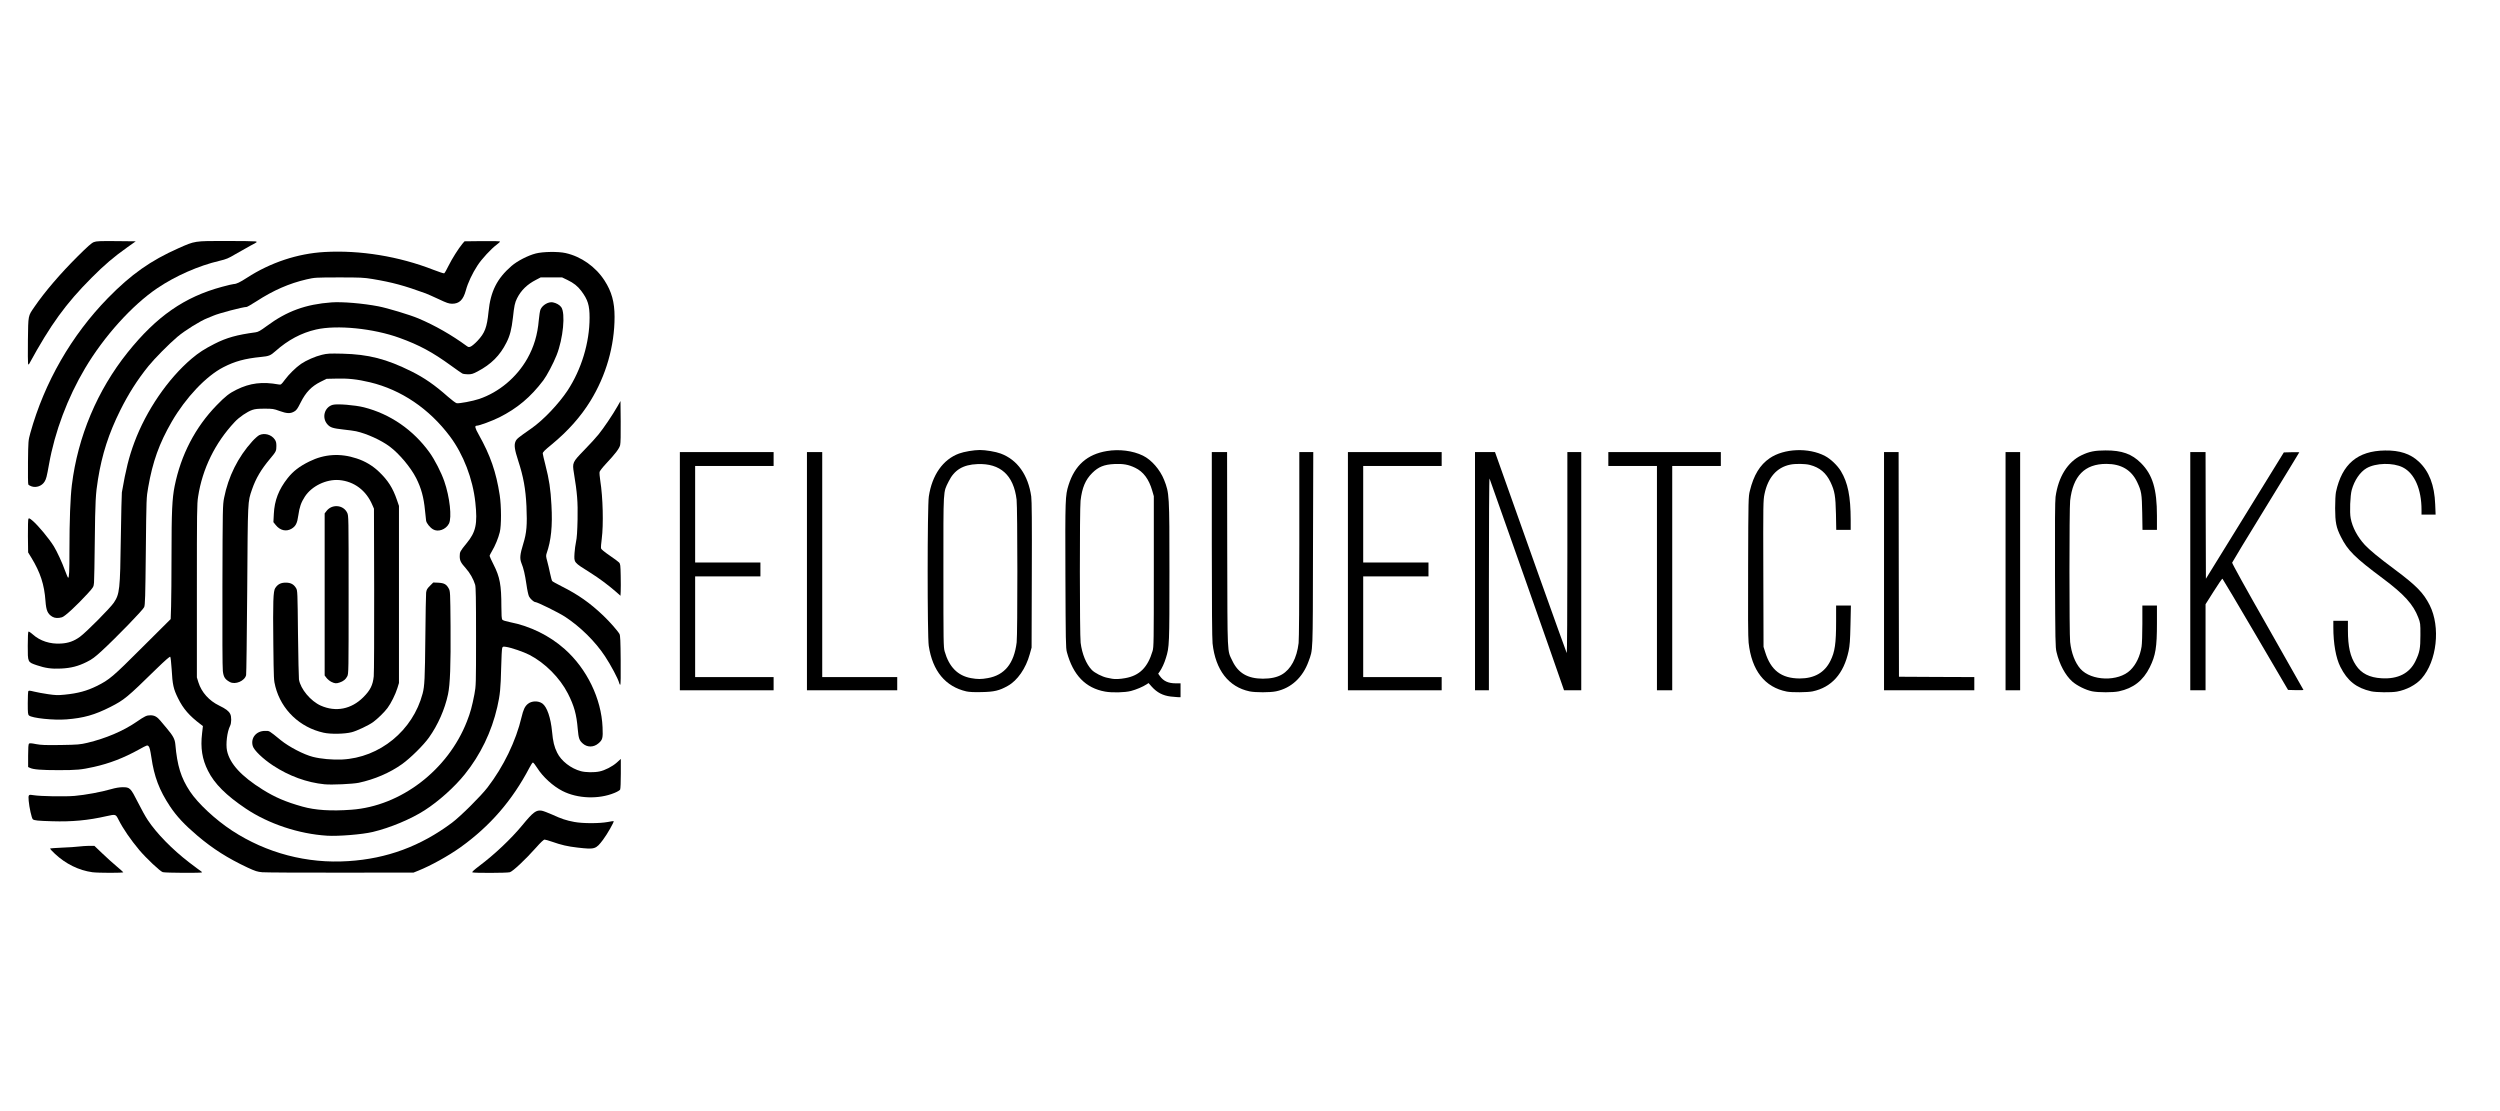 <?xml version="1.0" encoding="utf-8"?>
<!DOCTYPE svg PUBLIC "-//W3C//DTD SVG 1.0//EN" "http://www.w3.org/TR/2001/REC-SVG-20010904/DTD/svg10.dtd">
<svg version="1.0" xmlns="http://www.w3.org/2000/svg" width="3600px" height="1600px" viewBox="0 0 3600 1600" preserveAspectRatio="xMidYMid meet">
 <g fill="#000000">
  <path d="M133 1256 c-19.6 -2.7 -38.4 -12 -53.9 -26.5 -3.9 -3.7 -7.1 -7.1 -7.1 -7.5 0 -0.4 7.8 -1 17.3 -1.4 9.4 -0.3 20.4 -1.1 24.2 -1.6 3.9 -0.5 10.5 -0.9 14.7 -1 l7.7 0 11.3 10.8 c6.2 5.9 15.4 14.3 20.5 18.5 5.1 4.3 9.5 8.2 9.8 8.7 0.7 1.2 -36.1 1.1 -44.5 0z"/>
  <path d="M234.4 1255.9 c-3.8 -1.1 -23.6 -19.8 -33.8 -31.8 -12.6 -15.1 -23.3 -30.6 -29.9 -43.7 -4.1 -8.1 -4 -8.1 -17.5 -5.1 -26.2 6 -49.7 8.2 -78.1 7.3 -20.8 -0.6 -25.6 -1.1 -27.8 -2.8 -1.7 -1.3 -5.2 -17.3 -6 -26.7 -0.7 -9 -0.4 -9.3 7.2 -8 9.7 1.6 44.6 2.2 58.9 1 15.2 -1.3 38.6 -5.6 52.9 -9.8 5.8 -1.7 11.8 -2.7 16.2 -2.7 10.5 -0.1 11.6 1 22 21.6 4.7 9.4 11.1 21 14.3 25.7 12.7 19.2 35.2 42.2 59.5 60.9 7.8 6 15.2 11.5 16.5 12.3 1.2 0.8 2.2 1.7 2.2 2.1 0 1.1 -52.8 0.8 -56.6 -0.3z"/>
  <path d="M377.5 1256 c-6.9 -0.6 -9.7 -1.5 -21 -6.7 -28.5 -13.4 -49.9 -27 -72 -45.7 -19 -16.1 -30.1 -28.1 -39.8 -42.6 -15.3 -23.1 -22.7 -42.6 -26.7 -70.4 -1.6 -10.5 -2.6 -14.6 -4 -16 -1.8 -1.9 -2.1 -1.8 -13.7 4.6 -22.4 12.4 -42.8 20.2 -65.3 25.2 -18.3 4 -24 4.6 -50.5 4.6 -25 0 -36.5 -0.9 -41.4 -3.3 l-2.6 -1.2 0 -16.2 c0 -11.2 0.4 -16.6 1.2 -17.4 0.9 -0.9 3.2 -0.8 10.2 0.6 7.5 1.4 13.1 1.6 35.8 1.3 24.9 -0.4 27.6 -0.7 38.3 -3.2 26.2 -6.3 51.1 -16.8 70.1 -29.8 12.7 -8.7 15 -9.8 20.6 -9.8 5.8 0 9.7 2.2 14.6 8.2 1.9 2.3 5.9 7.1 8.9 10.6 9.1 10.8 11.6 15.5 12.3 23 2.7 30.9 8.1 48.3 21.1 67.9 11.4 17.2 36.5 40.6 60.6 56.4 49.6 32.4 108 47.8 167.4 43.9 55.6 -3.5 104.1 -21.5 149.2 -55.2 12.2 -9.1 41.5 -38.2 51.2 -50.8 23.1 -30 41 -67 49.1 -101.5 2.5 -10.6 4.7 -15.3 8.9 -18.8 5.4 -4.6 15.1 -4.9 21 -0.7 6.7 4.8 12.1 20.5 14 40.7 1.3 14.1 3.1 21.7 7.3 30.1 5.8 12 19.9 22.9 34.3 26.7 6.8 1.8 19.1 2 26.6 0.4 7.9 -1.6 18.6 -7.1 25.1 -12.9 l5.7 -5.2 0 21.2 c0 11.9 -0.4 21.9 -1 23 -0.5 1 -4.2 3.2 -8.2 4.8 -22.7 9.4 -53.1 8.3 -74.8 -2.8 -13.7 -7 -28.2 -20.2 -36.4 -33.2 -2.7 -4.3 -5.5 -7.8 -6.2 -7.8 -0.6 0 -2.9 3.3 -4.9 7.3 -24.7 47.2 -56.8 84.3 -99.7 115 -17.3 12.3 -42.4 26.2 -60.3 33.4 l-7 2.8 -105 0.1 c-57.7 0.1 -108.6 -0.2 -113 -0.6z"/>
  <path d="M680.2 1256.2 c-0.8 -0.6 2.4 -3.5 10 -9.3 21.8 -16.3 45.8 -39 61.8 -58.4 15.9 -19.3 20.1 -22.4 28.2 -21.1 2.2 0.4 8.8 2.9 14.7 5.5 13.7 6.3 20.4 8.5 32.1 10.7 12.2 2.3 35.9 2.3 48 0.1 4.6 -0.9 8.6 -1.5 8.7 -1.3 0.9 0.9 -9.5 19.2 -15.3 26.8 -10.4 13.8 -11.6 14.2 -36.9 11.3 -14 -1.6 -23.2 -3.7 -36.8 -8.5 -4.7 -1.6 -9.4 -3 -10.5 -3 -1.3 0 -5.7 4.1 -12.2 11.5 -15.4 17.3 -33.4 34.2 -37.8 35.5 -4.3 1.2 -52.1 1.3 -54 0.2z"/>
  <path d="M471 1203.4 c-40.6 -2.5 -84.4 -17.1 -117 -39 -28.3 -19 -45.2 -35.8 -54.5 -54.5 -8.4 -16.6 -11 -33 -8.5 -53.9 l1.2 -10.5 -3.3 -2.5 c-16.2 -12.2 -25.1 -22.4 -32.5 -37.5 -6.6 -13.3 -8 -19.5 -9.2 -41.8 -0.6 -9.3 -1.5 -17.4 -2 -17.9 -0.7 -0.7 -6.9 4.7 -19.9 17.3 -42.6 41.7 -46.2 44.6 -66.3 54.9 -22.8 11.5 -38.2 15.9 -63.2 17.9 -18.4 1.5 -49.8 -1.8 -54 -5.6 -1.6 -1.4 -1.8 -3.6 -1.8 -17.7 0 -8.9 0.4 -16.7 0.8 -17.4 0.7 -0.9 2.4 -0.8 8.3 0.7 4.1 1 13.1 2.7 20.1 3.7 10.9 1.6 14.2 1.7 24.1 0.7 19 -1.9 31.8 -5.4 46.2 -12.5 18.2 -9.1 22.7 -12.9 65.6 -55.8 l40.7 -40.5 0.6 -18.4 c0.3 -10.1 0.6 -43.2 0.6 -73.5 0 -62.7 0.9 -81.8 4.5 -99.6 9.1 -45.1 29.7 -84.7 60.4 -116.3 12.7 -13.1 18.4 -17.5 28.8 -22.6 19.5 -9.6 37.1 -11.7 60.4 -7.5 3.6 0.6 3.7 0.5 9.1 -6.7 5.9 -8 15.9 -17.8 23.3 -22.9 7.5 -5.1 20.5 -10.8 30.1 -13.1 8 -1.9 10.9 -2 29.4 -1.6 37.6 0.9 63.6 7.6 99.5 25.5 18.6 9.3 33.4 19.5 52.7 36.6 5.4 4.7 10.9 8.9 12.4 9.2 3.1 0.8 23.4 -3 32.4 -6.1 28.6 -9.7 54.1 -31.1 69.4 -58.2 9.5 -16.9 14.7 -34.3 16.5 -55.5 0.6 -6.4 1.6 -13.1 2.4 -15 2.7 -6.5 11.6 -11.7 17.9 -10.4 5 1 9.7 3.7 12 6.9 6.3 8.9 2.8 45.3 -6.7 69.2 -4.6 11.7 -14.1 29.6 -19.1 36.2 -18.2 24.1 -37.5 40.3 -63.4 53.3 -10.5 5.2 -28.8 12 -32.5 12 -3.3 0 -2.5 3.3 2.8 12.7 16.9 30.1 25.2 54.1 30.3 87.3 2.4 15.7 2.5 43.8 0.1 53.3 -2.1 8.6 -6.7 19.7 -11.2 27.2 -1.9 3.2 -3.5 6.3 -3.5 6.9 0 0.7 2.6 6.4 5.8 12.7 9 17.7 11.2 29.3 11.2 60.5 0 12 0.4 17.5 1.3 18.7 0.7 1 4.8 2.3 11.2 3.6 28.8 5.6 56.9 19.4 78.7 38.8 31.9 28.3 52.8 71.4 54.5 112.5 0.7 15.8 0.1 18.1 -6 23.3 -6.8 5.8 -15.9 5.9 -22.3 0.3 -5.2 -4.6 -6.2 -7.3 -7.4 -20.7 -1.8 -21.7 -5.2 -33.6 -14.2 -51.4 -11.6 -22.7 -33.1 -44.2 -55.4 -55.7 -8.6 -4.4 -26.1 -10.4 -33.6 -11.5 -4.4 -0.7 -4.8 -0.5 -5.6 1.6 -0.5 1.3 -1.2 14.1 -1.5 28.4 -0.7 29.8 -1.6 39 -5.6 56.6 -8.2 35.8 -24.2 68.8 -46.8 96.9 -14.7 18.3 -37.5 38.8 -57.8 51.8 -19.7 12.7 -49.6 25.2 -74.7 31.2 -15 3.6 -49.6 6.4 -65.8 5.4z m35.1 -37.4 c71 -5.2 138.8 -57 166.2 -127 5.1 -12.9 7.5 -21.9 10.9 -39.5 2.2 -11.8 2.3 -13.4 2.3 -82.5 0 -56.3 -0.3 -71.4 -1.3 -75 -2.5 -8.2 -7.4 -16.8 -13.3 -23.5 -7.5 -8.4 -8.9 -11.2 -8.9 -17.7 0 -6 0.6 -7.1 9.9 -18.5 13.4 -16.2 15.9 -27.9 12.6 -58.6 -3.6 -34.1 -17.2 -69.4 -36.5 -95.2 -29.9 -39.9 -70.2 -67.2 -115.2 -78 -18.4 -4.4 -31.6 -5.8 -48.7 -5.3 l-13.8 0.3 -8.9 4.4 c-12.8 6.4 -21.1 15 -28.4 29.6 -4.7 9.4 -6.1 11.3 -9.5 13.2 -5.5 3.1 -10.5 2.9 -21 -0.9 -8.4 -3.1 -9.9 -3.3 -21.5 -3.3 -9.5 0 -13.7 0.4 -17.7 1.8 -7.5 2.6 -18.9 10.4 -25.3 17.3 -28.2 30 -46.5 67.3 -52.7 107.4 -1.7 10.6 -1.8 21.2 -1.8 136 l0 124.5 2.2 7.1 c4.5 14.3 15.4 26.5 30 33.5 9.5 4.6 13.7 7.8 15.8 12 2 3.8 1.9 13.2 -0.2 17.2 -4.2 8.2 -6.4 26.2 -4.4 35.7 4 18.8 20.7 36.9 51.3 56 17.9 11.2 33.4 17.8 57.3 24.5 18.4 5.2 41.3 6.7 70.6 4.5z"/>
  <path d="M467.5 1129.4 c-25.5 -2.5 -51.3 -11.9 -74.4 -27.1 -14.3 -9.4 -27.4 -21.9 -29.1 -28 -3.4 -11.5 4.9 -21.8 17.6 -21.8 6.7 0 4.9 -1.1 22.9 13.5 11.7 9.5 33 20.6 46.1 23.9 11.3 2.9 27.9 4.4 41.9 3.8 54.3 -2.6 102.1 -41.7 116.1 -95.1 2.8 -10.7 3.3 -21.6 3.9 -81.1 0.3 -32.4 0.8 -61.2 1.1 -64 0.6 -4.3 1.3 -5.7 5.5 -9.9 l4.8 -4.8 7.3 0.3 c8.5 0.5 11.7 2.3 15 8.4 2.1 3.9 2.2 5.1 2.6 54 0.4 56.2 -0.6 84.1 -3.7 98.5 -4.6 21.5 -14.5 43.9 -27.3 61.9 -7.9 11.2 -26.8 29.8 -38.8 38.4 -17.7 12.6 -39.6 22 -62.4 26.9 -8.8 1.8 -38.9 3.2 -49.1 2.2z"/>
  <path d="M466 1055.1 c-34.1 -7.5 -60.8 -32.9 -69.4 -66.2 -2.4 -9.2 -2.4 -10.6 -3 -61 -0.7 -61.8 -0.2 -76.7 2.8 -81.2 3.7 -5.5 8.1 -7.7 15.1 -7.7 7.2 0 11.6 2.4 14.9 8 2 3.3 2.1 5.7 2.7 65.3 0.4 34.1 1.1 63.8 1.4 66.1 2.2 13.7 16.8 31.2 31.4 37.7 21.7 9.6 44 5.2 61.3 -12.1 10 -10 13.7 -17.4 15 -30.1 0.5 -5 0.7 -61.3 0.6 -125.2 l-0.3 -116.2 -2.3 -5.3 c-8.9 -21 -26.2 -34 -47.7 -35.9 -18.6 -1.5 -39.7 8.6 -49.6 24 -5.3 8.1 -7.7 15.1 -9.3 26.7 -1.6 11.6 -3.8 15.9 -10 19.5 -7.6 4.4 -16.4 2.3 -22.5 -5.4 l-3.4 -4.2 0.6 -11.7 c0.9 -19.5 7 -35.3 20 -51.8 7.9 -9.9 16.9 -16.9 31.2 -23.9 21.6 -10.7 44.5 -12.2 68.2 -4.3 12.2 4 22.7 10.3 31.9 19 13.1 12.5 20.1 23.5 26 40.8 l2.9 8.5 0 127.5 0 127.5 -2.3 7.5 c-2.9 9.2 -9.2 21.8 -14.2 28.5 -4.5 6.1 -14.2 15.5 -20.7 20.3 -6.5 4.7 -23.4 12.7 -30.9 14.6 -10.1 2.6 -30.3 3 -40.4 0.7z"/>
  <path d="M331 982.1 c-7 -3.8 -9.1 -7.1 -10.1 -15.8 -0.6 -4.8 -0.8 -53.7 -0.6 -123.3 0.3 -111.6 0.4 -115.9 2.4 -126 6 -30.6 20 -58.8 40.6 -81.5 3.6 -4 8.1 -7.9 10 -8.9 7.6 -3.6 17.6 -0.8 22.4 6.3 1.8 2.6 2.3 4.8 2.3 9.3 0 7.2 -0.5 8.2 -9 18.3 -13.1 15.6 -20.6 28.4 -26.1 44.3 -6.3 18.5 -6 13.4 -6.9 144.7 -0.5 66 -1.2 121.2 -1.6 122.7 -2 8.4 -15.6 14.2 -23.4 9.9z"/>
  <path d="M477.2 981.9 c-2.4 -1.2 -5.5 -3.7 -7 -5.7 l-2.7 -3.5 0 -116.7 0 -116.7 2.7 -3.5 c7.9 -10.3 24.2 -8.9 29.7 2.5 2.1 4.3 2.1 4.6 2.1 118.1 0 111.3 0 113.8 -2 117.6 -2.1 4.2 -5.7 7.1 -10.9 8.8 -4.8 1.7 -7 1.5 -11.9 -0.9z"/>
  <path d="M623.5 762.2 c-4.6 -2.8 -9.3 -8.8 -9.9 -12.4 -0.3 -1.8 -1 -8.4 -1.6 -14.7 -1.8 -19 -5.4 -32.1 -12.7 -46.6 -7.8 -15.4 -24.4 -35.2 -38.2 -45.5 -12.3 -9.2 -33 -18.6 -48.4 -22 -2.6 -0.6 -10.9 -1.7 -18.3 -2.5 -14.9 -1.7 -18.6 -2.8 -22.6 -7.1 -8.9 -9.5 -4.8 -25.2 7.5 -28.5 6.4 -1.7 31.9 0.4 44.7 3.6 37.9 9.6 71.2 32.6 94.6 65.2 7.3 10.1 16.9 28.8 21.2 41.4 7.9 22.7 11.1 52.2 6.7 60.9 -4.5 8.6 -15.7 12.6 -23 8.2z"/>
  <path d="M1685.7 1003 c-11.3 -1.4 -19.6 -5.8 -27.1 -14.1 l-4.7 -5.3 -2.7 1.8 c-5.7 3.7 -15 7.6 -22.6 9.6 -9 2.3 -27.1 2.7 -37.2 0.9 -28.1 -5 -46.2 -23.7 -55.1 -56.9 -1.6 -5.9 -1.7 -15.6 -2.1 -110.5 -0.4 -111.1 -0.2 -114.8 4.5 -130 9 -28.5 26.8 -44.3 55.2 -49 17.8 -3 37.4 -0.5 51.9 6.6 12.3 6 24.6 20.1 30.5 34.9 7.6 19.3 7.7 21.1 7.7 132.3 0 105 -0.1 108.3 -5.1 124.2 -2.2 7.4 -5.8 15.1 -9.1 19.8 l-2 2.8 2.4 3.4 c5.2 7.3 12.1 10.5 22.9 10.5 l6.9 0 0 10 0 10 -4.2 -0.1 c-2.4 -0.1 -6.9 -0.5 -10.1 -0.9z m-65.3 -26.5 c20.5 -3.6 32.3 -15.4 39.3 -39 1.7 -5.6 1.8 -13.3 1.8 -114.5 l0 -108.5 -2.3 -8 c-4.8 -16.6 -12.8 -27.3 -24.6 -32.9 -9.5 -4.6 -17.3 -6 -29.9 -5.4 -14.7 0.7 -22.9 4 -31.8 12.8 -9.9 9.8 -14.7 21.2 -16.9 40 -1.4 12.2 -1.3 192.9 0.1 204.5 2 16.1 8 30.8 16.1 39.2 4.1 4.3 15 9.8 21.8 11.2 3 0.6 6.4 1.3 7.5 1.5 4.2 0.8 11.3 0.5 18.9 -0.9z"/>
  <path d="M1391.5 995.6 c-30.1 -7 -48.6 -29.3 -54.1 -65.6 -2.1 -14 -2.1 -201 0.1 -215 4.6 -31 20.4 -53.4 43.5 -61.9 7.2 -2.7 21.6 -5.1 30 -5.1 8.4 0 22.8 2.4 30 5.1 24 8.9 39.6 30.8 44 61.9 0.8 6.3 1.1 35.7 0.8 113 l-0.3 104.5 -2.7 9.7 c-5.5 20.1 -17.7 37.8 -31.5 45.4 -12.2 6.9 -19.7 8.7 -37.8 9 -11.1 0.3 -17.8 -0.1 -22 -1z m30.8 -19.1 c24.4 -4.3 38 -21.1 41.7 -51.5 1.4 -11.8 1.3 -193.6 -0.1 -205.5 -4.2 -35.2 -23.4 -52.6 -56.4 -51.2 -20.8 0.8 -33.3 8.4 -41.5 25.1 -8 16.3 -7.5 7.9 -7.5 129.6 0 101.9 0.1 108.9 1.8 115 6.3 22.3 18.8 35 37.9 38.5 9.5 1.7 14.6 1.7 24.1 0z"/>
  <path d="M1799.5 995.6 c-30.3 -6.4 -49.2 -30.7 -53.4 -69 -0.7 -6.3 -1.1 -55 -1.1 -142.6 l0 -133 11 0 11 0 0.2 140.3 c0.4 156.5 -0.2 144.3 7.4 160.3 8.3 17.6 22 25.6 43.8 25.7 11.5 0 20.7 -2 27.5 -6 13 -7.6 21.5 -23.5 24.1 -45.3 0.6 -5.4 1 -57.1 1 -141.7 l0 -133.3 10 0 10.1 0 -0.4 139.8 c-0.3 153.7 0.1 143.5 -6.4 161.6 -8.3 23.1 -25.1 38.6 -46.8 43.1 -8.5 1.8 -29.6 1.8 -38 0.1z"/>
  <path d="M2573.1 995.9 c-31.9 -6.2 -50.8 -30.5 -55.1 -70.5 -0.8 -6.6 -1 -43.6 -0.7 -109.9 0.3 -98 0.4 -100.2 2.5 -108.7 5.5 -22.6 14.5 -37.4 28.6 -47 20.6 -14.1 56.1 -15.6 79.6 -3.2 8.1 4.2 17.9 13.6 22.9 21.8 10.1 16.9 14 36.3 14.1 70.4 l0 14.2 -10.4 0 -10.4 0 -0.4 -22.7 c-0.6 -26.1 -1.8 -33.2 -7.8 -45.9 -6.5 -13.6 -15.6 -21.2 -29.7 -24.9 -6.7 -1.8 -21 -2 -28.5 -0.4 -19.3 4 -32 18.6 -36.9 42.3 -1.9 9.4 -2 13.4 -1.7 114.9 l0.3 105.2 2.3 7.3 c8.1 26.4 23.3 38.1 49.7 38.2 21.1 0 35.9 -8.4 44.3 -25.4 6.5 -13 8.2 -25 8.2 -56.8 l0 -22.8 10.6 0 10.7 0 -0.6 27.8 c-0.5 22.9 -1 29.4 -2.7 37.7 -7 32.7 -24.5 52.3 -51.9 58.1 -7.3 1.5 -29.9 1.7 -37 0.3z"/>
  <path d="M3012.7 995.5 c-9.1 -1.8 -22.1 -8.3 -28.7 -14.2 -10 -9 -18.4 -24.6 -22.6 -42.3 -1.7 -6.9 -1.8 -15.7 -2.2 -111.5 -0.2 -72.6 0 -106.4 0.8 -112 4 -28.9 17.4 -50.3 37.3 -59.9 11 -5.3 19.1 -7 34.7 -7 23.5 -0.1 37.9 5 51.1 18.3 16.7 16.8 22.9 37.4 22.9 75.9 l0 20.2 -10.4 0 -10.4 0 -0.4 -24.7 c-0.5 -27.3 -1.1 -31 -7.3 -44.1 -8.3 -17.5 -23 -26.2 -44.4 -26.2 -31.1 0 -48 17.2 -52.1 53 -1.3 11.4 -1.3 191.7 0 203.5 1.8 16.1 7.1 29.8 14.8 38.6 15.7 17.7 54.7 18.8 71.9 1.9 8.3 -8.1 14 -20.1 16.2 -34 0.6 -3.6 1.1 -18.3 1.1 -32.7 l0 -26.3 10.5 0 10.5 0 0 25.3 c0 34.8 -1.9 46.5 -10.3 63.5 -9.5 19.2 -23.7 30.3 -44.5 34.7 -8.4 1.8 -29.4 1.8 -38.5 0z"/>
  <path d="M3414.5 995.5 c-21.3 -4.8 -34.3 -15.1 -44.4 -35.3 -6.4 -12.7 -10.1 -33.5 -10.1 -56.9 l0 -9.3 10.5 0 10.5 0 0 13.4 c0 23.8 3.3 38.3 11.6 50.7 7.7 11.6 19.4 17.6 36.7 18.6 23.7 1.5 40.6 -7.1 49.1 -25 6 -12.5 7 -18.1 7 -37.2 0 -16.7 0 -17.2 -3.1 -25.3 -7.2 -18.9 -20.4 -33.4 -50.9 -56.2 -40.5 -30.2 -50.7 -40.3 -60.5 -60 -6.8 -13.4 -8.2 -20.9 -8.3 -41 0 -10.7 0.5 -19.8 1.2 -23.5 8.7 -40.3 31.1 -59.3 70.7 -59.8 21 -0.3 36.4 4.7 48.4 15.9 15 13.9 22.8 34 23.8 61.7 l0.6 14.7 -10.2 0 -10.1 0 0 -6.8 c0 -29.7 -10 -52.5 -26.8 -61.1 -14.1 -7.2 -39.2 -6.6 -52.5 1.2 -9.3 5.5 -17.3 17.3 -21.2 31.2 -2.2 8 -3.2 32.4 -1.5 40.8 2.5 13.2 9.7 26.7 20.3 38.3 6.3 6.9 19.8 18.1 42.7 35.1 32 23.9 41.7 33.9 50.8 51.8 15.8 31.5 10.4 80.6 -11.8 105.7 -7.8 8.9 -21.8 16.3 -35.4 18.7 -8.2 1.5 -29.8 1.2 -37.1 -0.4z"/>
  <path d="M979 822.5 l0 -171.5 67.5 0 67.5 0 0 10 0 10 -56.5 0 -56.5 0 0 69.5 0 69.5 47 0 47 0 0 10 0 10 -47 0 -47 0 0 72.5 0 72.5 56.5 0 56.5 0 0 9.5 0 9.5 -67.5 0 -67.5 0 0 -171.5z"/>
  <path d="M1162 822.5 l0 -171.5 11 0 11 0 0 162 0 162 54 0 54 0 0 9.5 0 9.5 -65 0 -65 0 0 -171.5z"/>
  <path d="M1941 822.5 l0 -171.5 67.5 0 67.5 0 0 10 0 10 -56.5 0 -56.5 0 0 69.5 0 69.5 47 0 47 0 0 10 0 10 -47 0 -47 0 0 72.5 0 72.5 56.5 0 56.5 0 0 9.5 0 9.5 -67.5 0 -67.5 0 0 -171.5z"/>
  <path d="M2124 822.5 l0 -171.5 14.4 0 14.4 0 1 2.8 c28.8 81.9 101.7 286 102.3 286.6 0.5 0.6 0.9 -61 0.9 -144.2 l0 -145.2 10 0 10 0 0 171.5 0 171.5 -12.4 0 -12.4 0 -2.5 -7.2 c-7.6 -22.6 -104.1 -296.5 -104.8 -297.8 -0.5 -0.8 -0.9 65.5 -0.9 151.8 l0 153.2 -10 0 -10 0 0 -171.5z"/>
  <path d="M2386 832.5 l0 -161.5 -35 0 -35 0 0 -10 0 -10 81 0 81 0 0 10 0 10 -35 0 -35 0 0 161.5 0 161.5 -11 0 -11 0 0 -161.5z"/>
  <path d="M2713 822.5 l0 -171.5 10.5 0 10.5 0 0.2 161.8 0.3 161.7 54.3 0.3 54.2 0.2 0 9.5 0 9.5 -65 0 -65 0 0 -171.5z"/>
  <path d="M2888 822.5 l0 -171.5 10.5 0 10.5 0 0 171.5 0 171.5 -10.5 0 -10.5 0 0 -171.5z"/>
  <path d="M3154 822.5 l0 -171.5 11 0 11 0 0.2 91.2 0.3 91.2 56.1 -90.9 56.1 -91 11.2 -0.3 c6.1 -0.1 11.1 -0.1 11.1 0.1 0 0.3 -21.7 35.7 -48.1 78.8 -26.5 43.1 -48.4 79.2 -48.6 80.1 -0.3 1 20.6 38.8 51.1 92.2 28.4 49.9 51.6 90.9 51.6 91.1 0 0.3 -5 0.4 -11.1 0.3 l-11.1 -0.3 -46.9 -80 c-25.8 -44 -47.2 -80.1 -47.6 -80.2 -0.5 -0.2 -6.1 8 -12.6 18.3 l-11.7 18.5 0 62 0 61.9 -11 0 -11 0 0 -171.5z"/>
  <path d="M891.6 983.4 c-1.5 -5.9 -12 -25.7 -20.4 -38.4 -14.2 -21.4 -35.2 -42.2 -57.6 -56.9 -9 -5.9 -39.8 -21.1 -42.7 -21.1 -2.2 0 -7.6 -4.9 -9.2 -8.3 -0.9 -1.9 -2.6 -9.5 -3.6 -17 -2.2 -14.8 -4.1 -23.2 -7.3 -31 -2.6 -6.7 -2 -12.3 2.7 -27.7 4.9 -15.7 5.8 -27 4.6 -54.1 -1.2 -25 -4.4 -42.5 -11.8 -65.2 -5.3 -16.3 -6.2 -22.7 -4 -27.9 1.6 -3.8 3.7 -5.5 22.8 -18.8 17.1 -11.9 39.1 -35 52.1 -54.5 20 -30.4 31.8 -69 31.8 -105 0 -18 -2.5 -25.9 -11.9 -38.5 -5.3 -7 -10.8 -11.4 -20.1 -15.9 l-7.5 -3.6 -15.5 0 -15.5 0 -6.5 3.4 c-12.9 6.6 -21.6 15.1 -27.4 26.6 -3.2 6.4 -4.1 10.6 -6 28.1 -1.9 16.6 -4.3 25.9 -9.3 35.7 -9.3 18.6 -22 31.3 -41.6 41.6 -6.6 3.5 -8.7 4.1 -13.8 4.1 -3.3 0 -7 -0.5 -8.2 -1.2 -1.2 -0.6 -8.5 -5.7 -16.2 -11.3 -26.7 -19.4 -45.6 -29.6 -74 -39.9 -37.6 -13.7 -90.2 -19 -120.4 -12.1 -21.3 4.9 -40.4 15.1 -58.5 31.2 -7.1 6.3 -9.3 7.2 -20.8 8.3 -23.2 2.3 -37.6 6.3 -54 14.7 -25 12.8 -54.3 43.8 -74.5 78.6 -18 31.1 -27.5 57.6 -33.9 94.6 -2.6 14.4 -2.6 15.5 -3.4 91.7 -0.7 65.8 -1 77.6 -2.4 80.7 -1.6 4 -40.2 43.8 -61.2 63.1 -9.8 9 -13.8 12 -21.5 15.8 -12.2 6.1 -22.5 8.8 -36.9 9.5 -13.6 0.7 -22.7 -0.6 -34.8 -4.7 -13.5 -4.6 -13.2 -4.1 -13.2 -28 0 -12.5 0.4 -20.1 1 -20.5 0.6 -0.4 3.4 1.5 6.3 4.1 10.3 9.3 24.9 14.1 40.5 13.1 10.7 -0.6 18.8 -3.5 27.3 -9.7 8.8 -6.3 43.8 -41.6 48.8 -49.1 8.4 -12.6 9.1 -18.4 10.1 -93.4 0.5 -34.1 1.2 -63.6 1.5 -65.5 5.7 -33 10.2 -51 18 -72 17.1 -45.9 48.3 -91.5 82.4 -120.5 10.7 -9 18.2 -13.8 33 -21.4 17.5 -8.9 32.3 -13 59.2 -16.6 3.7 -0.5 6.8 -2.2 16 -9 29 -21.5 56.2 -31.4 93.4 -34.1 15.4 -1.1 45.2 1.4 67.5 5.7 13.3 2.6 45.2 12.2 57.5 17.4 23.7 10 48 23.9 69.7 39.8 2.4 1.7 3.1 1.8 5.7 0.7 1.7 -0.7 6 -4.3 9.6 -8.1 10.7 -11.4 13.7 -19.2 16 -42 2.9 -29.3 12.2 -47.8 33.1 -65.9 8.3 -7.2 23.6 -15.1 34.9 -18 10.3 -2.7 32.5 -3 43 -0.6 22.4 5 43.2 19.7 56 39.5 10.3 15.9 14.5 31.1 14.5 52.3 0 41.9 -12.2 84.5 -34.8 121.2 -13.9 22.6 -32.3 43.3 -55.7 62.6 -10.5 8.6 -13 11.1 -12.9 13.1 0.1 1.3 1.8 8.7 3.8 16.4 5.4 21 7.5 34.8 8.7 57.8 1.7 30 -0.4 50.9 -7 69.7 -1 3 -0.9 4.6 0.9 11 1.1 4.1 3 12 4.1 17.5 1.2 5.5 2.5 10.5 3.1 11.2 0.5 0.7 6.7 4.1 13.6 7.6 23.7 11.9 40.7 23.8 60 42.2 9.2 8.8 20.6 21.7 23.3 26.5 1.1 2 1.5 9.9 1.7 37.8 0.2 21.8 0 35.2 -0.6 35.2 -0.6 0 -1.3 -1.2 -1.6 -2.6z"/>
  <path d="M75.4 888.1 c-6.8 -4.1 -8.9 -8.9 -9.9 -22.6 -1.7 -23.8 -7.4 -41.1 -20.2 -62.2 l-4.8 -7.8 -0.3 -23.5 c-0.1 -13.6 0.2 -24.1 0.7 -24.9 0.8 -1.2 1.8 -0.8 5.5 2.3 8 6.6 24.5 26.4 31.3 37.6 4.4 7.2 12.1 23.8 15.8 34.3 2.2 5.9 4.2 10.7 4.6 10.7 1.5 0 1.9 -8.1 1.9 -40.9 0 -40.9 1.3 -75.2 3.5 -92.8 8.6 -69.6 36.6 -136.2 80.3 -190.8 41.7 -52 81.8 -79.9 136 -94.5 8.1 -2.2 15.7 -4 17 -4 3.5 0 8.8 -2.5 18.8 -9 33.8 -21.9 72.9 -34.9 111.7 -37.1 51.2 -2.9 107.1 6.2 157 25.7 7.8 3 14.6 5.3 15.3 5 0.7 -0.3 3.6 -5.2 6.3 -10.9 5 -10.1 14.2 -24.7 20 -31.7 l3 -3.5 25.5 -0.3 c16 -0.2 25.6 0.1 25.6 0.7 0 0.5 -2.1 2.5 -4.7 4.4 -8 5.9 -21.7 20.7 -27.7 30 -7.4 11.3 -13.9 25.1 -16.7 35.6 -3.8 14 -9.5 19.5 -19.9 19.5 -4.7 -0.1 -7.7 -1.1 -19.5 -6.7 -7.7 -3.6 -16.1 -7.3 -18.5 -8.2 -31 -11.3 -47.9 -15.9 -76.5 -20.7 -12.8 -2.1 -17 -2.3 -48.5 -2.3 -34.1 0.1 -34.6 0.1 -46.5 2.8 -25.3 5.9 -47.7 15.7 -72.4 31.7 -6.9 4.4 -13.1 8 -13.9 8 -5.3 0 -40.4 9.2 -48.2 12.7 -2.5 1.1 -6.1 2.6 -8 3.3 -10.3 3.9 -32.6 17.8 -43.5 27 -12.3 10.4 -33.1 31.5 -41.6 42 -16.2 20.1 -28.8 39.9 -40.8 64 -16.5 33.2 -26.2 63.2 -32 99.2 -3.4 20.6 -4 32.4 -4.6 88.8 -0.3 29.4 -0.8 56.4 -1.1 59.9 -0.6 6.3 -0.6 6.4 -9.3 16 -15.6 17 -32.7 32.9 -36.9 34 -5.6 1.6 -10.3 1.3 -13.8 -0.8z"/>
  <path d="M886 851.3 c-10.4 -9 -23.7 -18.9 -35.5 -26.3 -24.8 -15.6 -23.9 -14.5 -23.2 -28.4 0.3 -5 1.3 -12.5 2.2 -16.6 1.2 -5.3 1.8 -14.5 2.2 -32 0.5 -25.3 -0.5 -37.9 -5.3 -67 -2.4 -14.7 -2.1 -15.4 14.9 -32.9 7.8 -8 17.1 -18.1 20.5 -22.4 7.2 -8.8 20.6 -28.6 27.2 -40.3 l4.5 -7.9 0.3 29.5 c0.2 19.2 -0.1 31.1 -0.8 34 -1.3 5 -6.8 12.3 -20.3 26.7 -4.8 5.1 -8.9 10.4 -9.3 11.8 -0.3 1.4 0.1 7.2 1 12.8 3.8 23.8 4.8 63.1 2.1 83.7 -0.9 6.3 -1.3 12.5 -1 13.7 0.3 1.3 4.9 5.1 12.2 10.1 6.5 4.4 12.7 9 13.8 10.2 1.8 2 2 3.9 2.3 18.9 0.2 9.1 0.2 19.4 0 22.8 l-0.3 6.2 -7.5 -6.6z"/>
  <path d="M45.5 700.4 c-2.1 -0.7 -4.2 -1.9 -4.7 -2.6 -0.5 -0.7 -0.7 -15.2 -0.5 -32.3 0.4 -31 0.4 -31 3.4 -42 20.3 -72.9 59.3 -140.7 111.8 -194.4 33.4 -34.1 61.3 -53.8 101.4 -71.6 24.1 -10.7 22.6 -10.5 68.7 -10.5 21.5 0 40.6 0.3 42.3 0.6 3.1 0.7 2.9 0.9 -7.1 6.1 -5.7 3.1 -15.5 8.6 -21.8 12.3 -10.1 6 -12.9 7.2 -23 9.6 -29.9 7 -63.3 21.7 -89.5 39.4 -36.3 24.5 -76.9 69.6 -104.1 115.5 -25.1 42.3 -43.5 91.2 -51.8 138 -3.3 18.4 -4 21.1 -6.5 25.2 -3.8 6.1 -11.9 9 -18.6 6.7z"/>
  <path d="M40.4 523.7 c-0.3 -1 -0.4 -16.3 -0.2 -34 0.5 -36.5 0.1 -34.2 9.3 -47.7 15 -21.9 37.4 -48 62.1 -72.6 14.6 -14.5 20.3 -19.6 23.6 -20.8 3.7 -1.4 8.3 -1.6 32.3 -1.4 l28 0.3 -12 8.5 c-19.7 14 -33 25.3 -51.5 43.9 -37.3 37.4 -59.1 67.5 -90 124.1 -0.7 1.3 -1 1.2 -1.6 -0.3z"/>
 </g>
</svg>